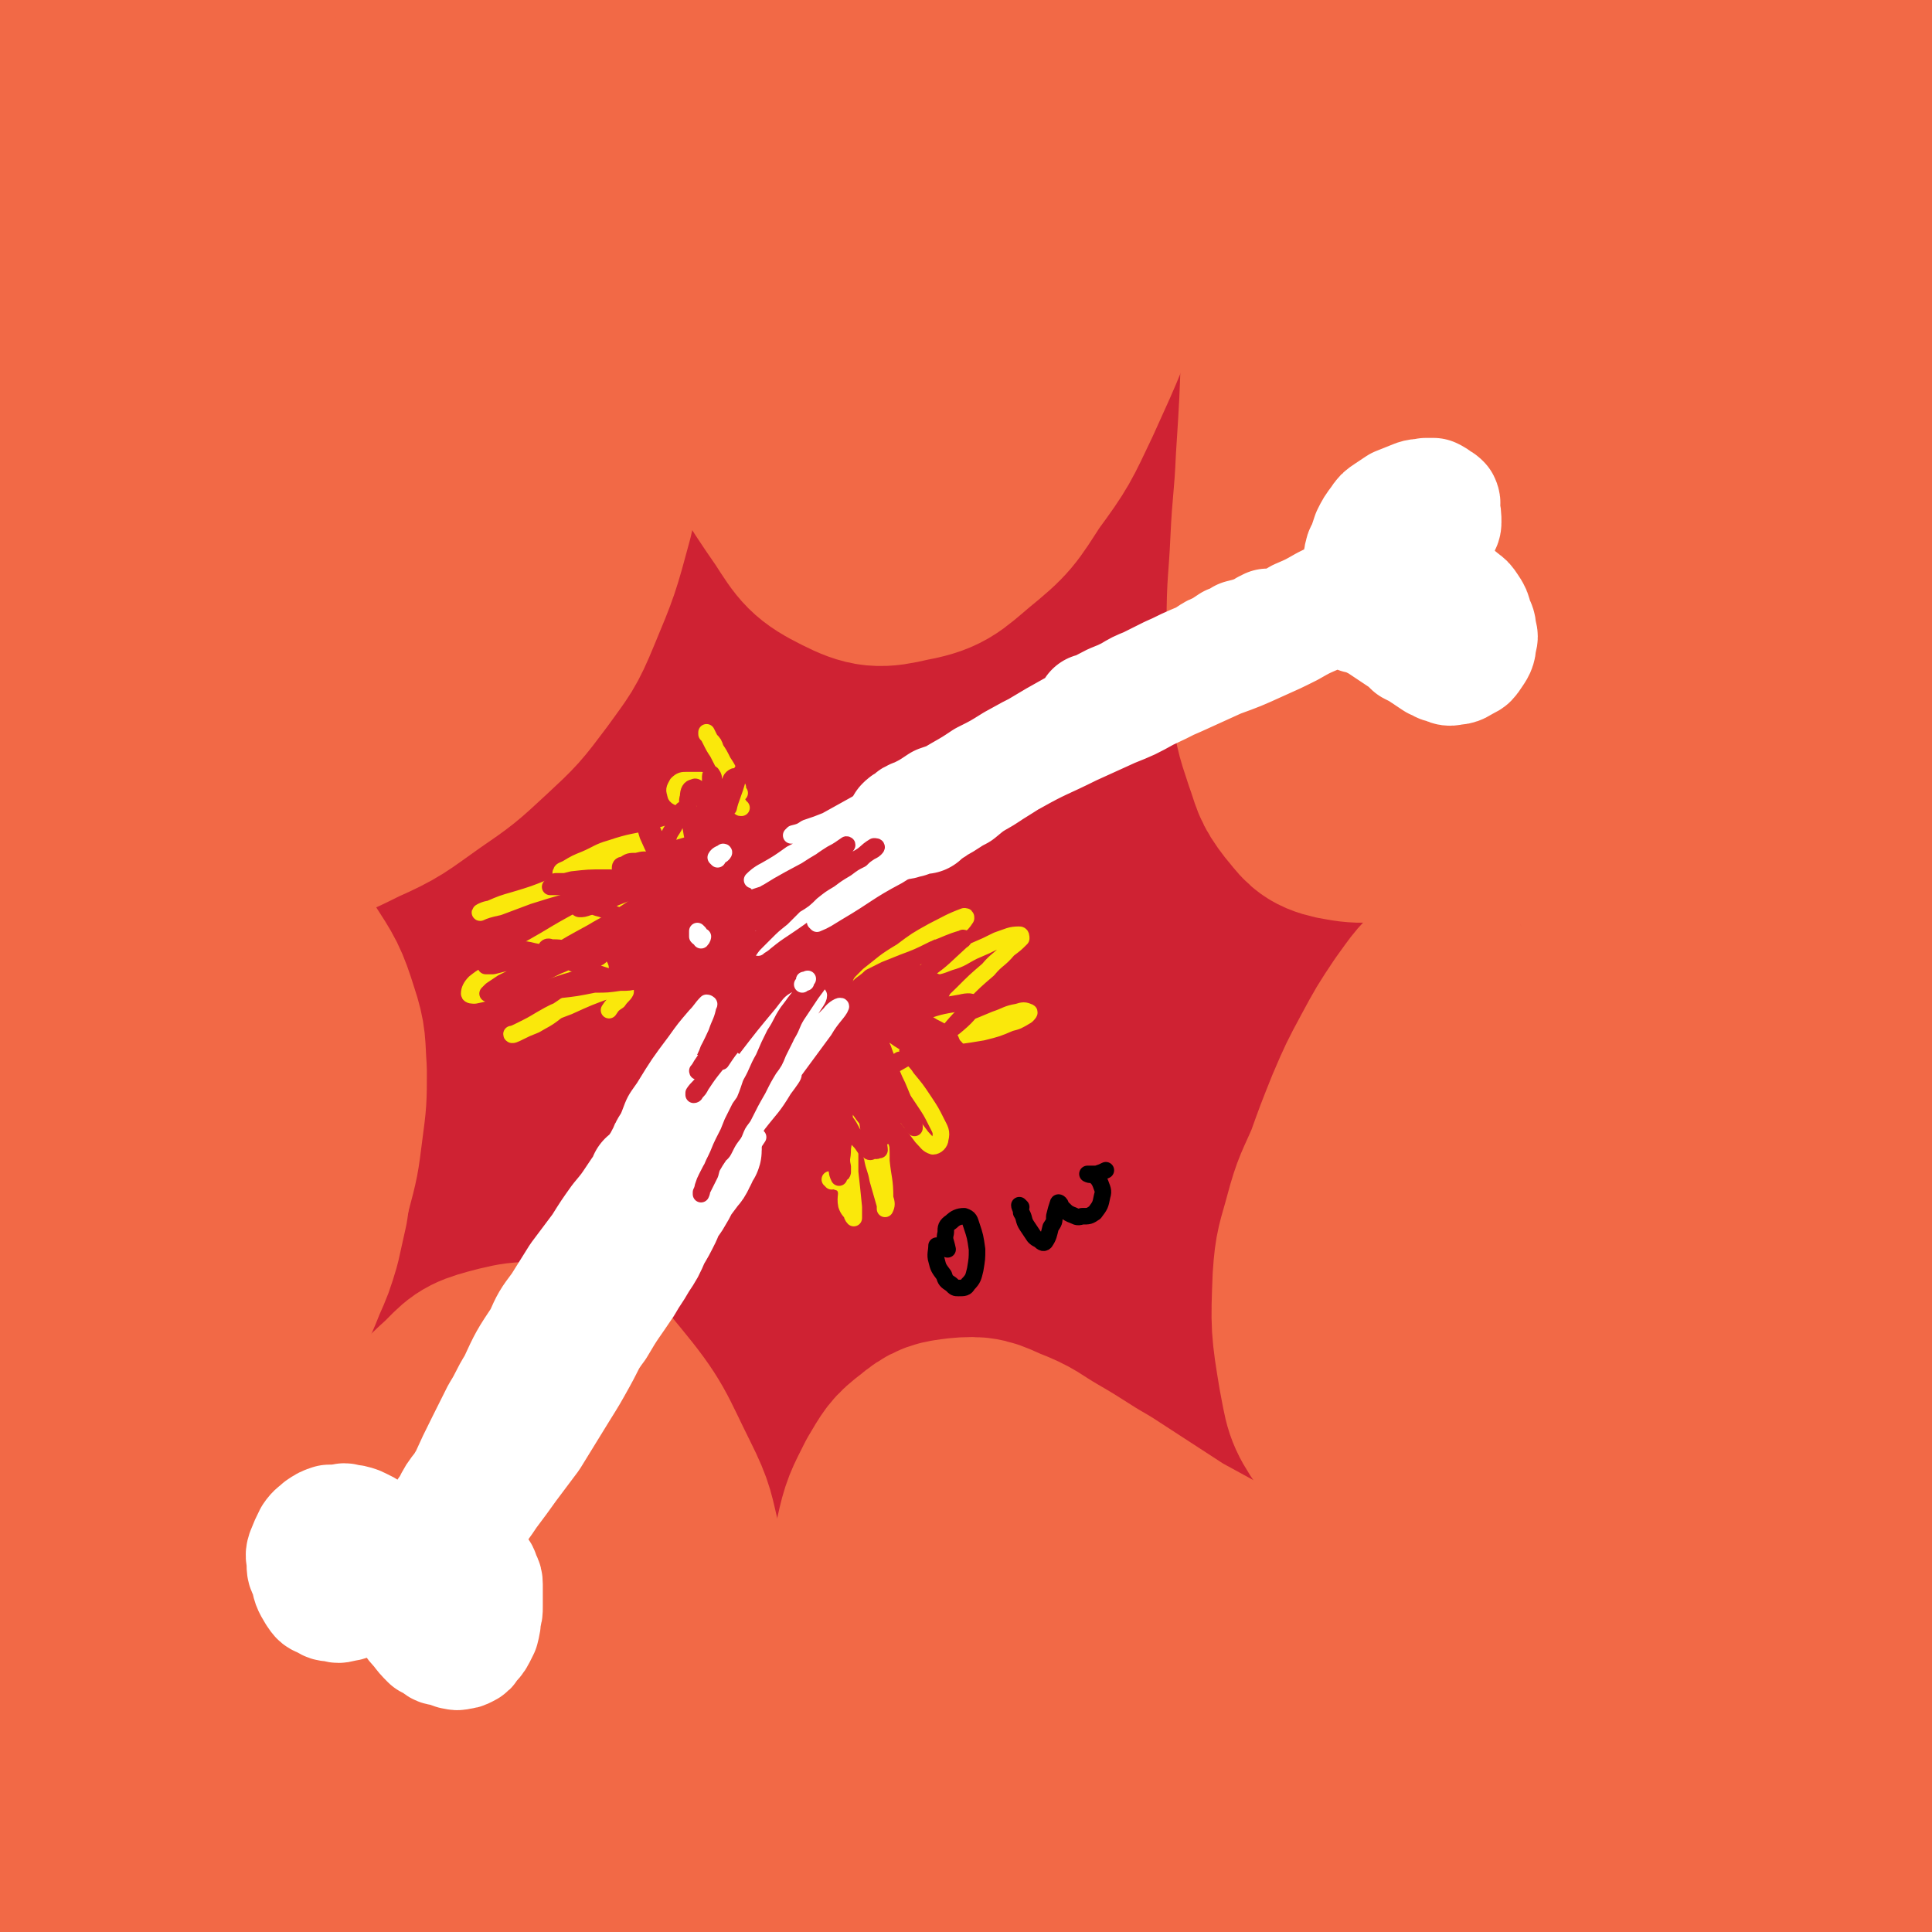 <svg viewBox='0 0 1050 1050' version='1.1' xmlns='http://www.w3.org/2000/svg' xmlns:xlink='http://www.w3.org/1999/xlink'><rect x="0" y="0" width="1050" height="1050" fill="#333333" stroke="none"/><g fill='none' stroke='#F26946' stroke-width='120' stroke-linecap='round' stroke-linejoin='round'><path d='M211,141c0,0 -1,-1 -1,-1 -3,3 -3,4 -6,7 -14,13 -12,16 -29,26 -27,17 -36,25 -58,27 -7,1 -3,-11 -1,-22 8,-40 9,-40 21,-79 7,-21 7,-21 17,-40 9,-19 17,-32 21,-37 2,-3 -3,11 -8,21 -18,32 -17,33 -37,64 -14,21 -15,21 -33,40 -11,11 -11,14 -25,20 -8,4 -12,3 -19,-1 -8,-4 -9,-6 -12,-15 -4,-12 -5,-13 -2,-26 8,-47 10,-47 23,-93 3,-12 6,-22 9,-22 2,0 2,12 0,22 -4,16 -5,16 -13,30 -7,14 -8,14 -18,27 -5,7 -5,8 -12,13 -3,2 -5,3 -8,1 -5,-5 -6,-7 -9,-14 -2,-7 -2,-8 -2,-15 0,-14 -1,-14 1,-27 2,-10 3,-10 8,-19 4,-8 4,-8 10,-15 4,-4 5,-5 9,-6 3,0 4,2 6,5 3,5 3,5 4,11 3,8 3,8 5,17 '/><path d='M151,23c0,-1 -1,-2 -1,-1 2,0 6,-1 6,2 0,18 -2,20 -7,39 -9,34 -10,34 -21,67 -24,73 -24,72 -49,145 -19,55 -19,55 -38,111 -28,86 -28,86 -56,172 '/><path d='M116,155c0,-1 -1,-1 -1,-1 0,0 0,0 0,0 -11,22 -13,21 -22,44 -11,28 -8,29 -17,57 -34,109 -38,146 -70,219 -7,14 -7,-22 -8,-45 -3,-68 -3,-69 -1,-137 1,-27 1,-27 7,-53 11,-49 12,-49 27,-96 2,-7 5,-13 8,-13 1,0 1,6 1,12 -2,22 -4,22 -7,44 -4,36 -5,36 -8,72 -5,47 -6,47 -8,93 -5,74 -4,74 -7,148 -1,38 0,39 -1,77 -1,29 -1,29 -3,59 '/><path d='M83,146c0,0 -1,-1 -1,-1 0,0 0,0 0,1 3,5 6,4 6,10 2,29 0,30 0,60 0,41 0,41 -2,82 -3,81 -2,81 -8,162 -10,131 -11,131 -24,262 -14,134 -14,134 -31,267 -5,37 -15,99 -14,73 7,-160 6,-224 30,-445 10,-90 15,-90 38,-178 28,-105 58,-211 65,-207 7,5 -20,112 -36,225 -35,233 -32,234 -67,468 -15,97 -34,239 -33,193 0,-126 -2,-272 33,-537 16,-121 11,-135 68,-236 30,-54 100,-117 107,-74 25,169 -21,250 -43,499 -11,116 -16,272 -24,232 -16,-80 -45,-239 -25,-472 17,-210 37,-230 97,-413 6,-16 35,-4 34,14 -17,333 -35,344 -70,688 -6,53 -5,132 -11,106 -14,-76 -37,-156 -29,-309 8,-154 16,-156 60,-305 58,-194 78,-190 144,-380 3,-8 -4,-24 -6,-16 -70,267 -71,282 -136,566 -17,72 -10,73 -28,144 -65,259 -74,376 -138,515 -19,41 -25,-77 -27,-155 -3,-99 9,-100 17,-200 '/><path d='M219,295c0,-1 -1,-1 -1,-1 57,-81 55,-84 115,-161 8,-11 21,-25 23,-16 4,24 -2,42 -12,82 -13,54 -17,53 -33,106 -21,71 -23,71 -42,143 -35,128 -36,128 -67,256 -45,189 -32,194 -87,379 -19,64 -67,164 -61,119 31,-228 48,-339 135,-666 32,-125 38,-127 104,-238 95,-162 197,-345 218,-309 26,46 -64,235 -124,471 -65,256 -63,468 -127,513 -45,32 -126,-187 -91,-360 73,-357 205,-515 307,-701 30,-55 -13,112 -42,219 -9,31 -17,28 -33,56 '/><path d='M225,134c-1,0 -1,0 -1,-1 -4,-15 -7,-15 -7,-30 -1,-18 -3,-21 4,-37 9,-16 13,-14 28,-26 6,-4 8,-6 13,-6 3,0 4,3 3,6 -5,11 -6,11 -14,22 -21,28 -21,27 -43,55 -14,18 -14,18 -29,35 -11,13 -11,14 -24,26 -1,1 -4,0 -3,-1 10,-25 10,-28 25,-52 26,-44 26,-45 58,-85 17,-20 17,-23 39,-35 16,-9 27,-15 37,-7 10,9 5,21 3,41 -3,30 -5,30 -13,59 -9,39 -9,39 -21,77 -11,39 -12,38 -25,77 -18,57 -20,56 -37,114 -4,14 -10,33 -5,28 15,-15 23,-34 45,-69 34,-52 32,-53 68,-104 23,-33 19,-40 51,-62 25,-18 46,-30 62,-18 16,12 5,33 3,65 -5,59 -6,59 -16,117 -21,123 -20,123 -46,245 -35,168 -29,170 -74,336 -35,127 -71,270 -86,249 -20,-27 -10,-175 16,-344 17,-110 36,-169 68,-215 13,-18 23,43 22,88 -7,157 -4,165 -38,317 -8,38 -49,91 -48,63 4,-163 18,-226 58,-446 11,-57 35,-139 43,-107 26,105 32,192 25,381 -4,93 -36,216 -46,183 -21,-69 -44,-200 -16,-387 25,-161 76,-294 121,-309 36,-12 50,127 42,253 -19,276 -36,409 -95,551 -19,47 -74,-85 -61,-173 46,-288 97,-372 180,-578 14,-34 21,49 14,98 -39,300 -53,451 -105,600 -17,50 -52,-104 -33,-203 51,-272 79,-288 173,-540 5,-12 26,-1 25,12 -17,331 -17,347 -60,676 -2,15 -31,25 -28,11 56,-335 64,-421 146,-708 9,-32 44,32 37,70 -46,248 -110,435 -141,500 -18,38 -16,-239 44,-295 37,-36 137,38 148,111 16,103 -70,250 -94,242 -26,-9 -31,-143 -5,-274 25,-128 73,-255 108,-245 38,10 34,142 38,285 4,134 6,260 -24,270 -27,9 -87,-113 -91,-231 -6,-139 43,-252 71,-284 18,-19 30,91 20,181 -20,181 -24,243 -80,360 -13,29 -63,-25 -59,-68 20,-227 35,-253 108,-471 8,-25 48,-38 53,-14 42,217 42,253 41,496 -1,43 -40,107 -45,77 -22,-148 -21,-221 -10,-433 2,-34 24,-83 35,-59 68,147 79,198 123,400 12,57 2,145 -10,118 -34,-75 -67,-161 -82,-321 -7,-71 -1,-87 38,-141 28,-39 71,-70 95,-45 41,42 26,88 34,178 8,104 17,118 -3,209 -6,24 -40,41 -49,22 -43,-85 -42,-114 -56,-230 -6,-48 -11,-61 15,-97 26,-37 67,-74 89,-47 51,63 36,112 57,227 12,69 24,90 9,140 -6,19 -42,18 -51,-1 -30,-67 -20,-86 -28,-171 -2,-29 -9,-46 8,-59 17,-13 48,-15 60,9 38,80 19,99 38,199 '/><path d='M1004,957c0,0 -1,0 -1,-1 -7,-31 -9,-31 -13,-63 -4,-28 -5,-29 -3,-58 0,-12 1,-17 8,-23 4,-4 8,-1 12,4 9,12 8,14 13,29 24,75 22,76 44,152 '/><path d='M1018,968c0,0 -1,0 -1,-1 -2,-6 -3,-6 -4,-13 -9,-42 -11,-42 -18,-84 -10,-58 -11,-58 -15,-116 -3,-45 -2,-45 1,-90 8,-106 10,-106 22,-212 4,-37 5,-37 10,-74 11,-74 10,-74 22,-147 2,-14 5,-32 5,-29 -2,6 -5,24 -9,47 -7,39 -7,39 -13,78 -12,65 -10,66 -23,130 -7,32 -1,37 -17,62 -9,14 -24,23 -33,17 -14,-10 -10,-25 -14,-51 -7,-36 -8,-36 -10,-73 -2,-47 -2,-47 1,-94 3,-53 4,-54 13,-107 8,-52 6,-53 22,-104 25,-81 31,-114 59,-160 7,-12 12,22 12,44 -2,95 -9,96 -17,192 -6,62 -3,62 -11,124 -23,163 -3,198 -52,326 -11,27 -62,15 -68,-16 -34,-170 -21,-194 -12,-384 2,-57 1,-99 34,-110 34,-11 87,16 99,68 26,110 -7,128 -23,256 -9,71 -9,151 -27,142 -24,-14 -49,-92 -57,-188 -9,-124 9,-128 24,-251 1,-3 7,-6 7,-2 -33,213 -28,221 -74,436 -8,37 -28,97 -34,69 -34,-185 -41,-250 -44,-495 -1,-56 34,-138 35,-108 2,98 1,188 -30,365 -7,42 -43,101 -45,73 -13,-124 -4,-191 15,-377 6,-57 35,-128 35,-110 0,37 -13,112 -36,220 -13,59 0,73 -35,114 -35,41 -88,79 -107,49 -36,-56 -12,-112 -4,-222 6,-78 24,-128 32,-155 4,-12 0,39 -8,77 -25,116 -22,118 -58,231 -9,28 -23,61 -33,50 -20,-20 -23,-55 -28,-112 -4,-38 0,-39 10,-76 24,-85 24,-86 57,-166 4,-9 15,-20 17,-12 7,49 4,64 1,127 -2,37 -5,37 -13,74 -8,40 -13,67 -19,80 -3,6 -2,-22 2,-43 8,-47 9,-47 23,-93 12,-41 8,-44 29,-81 43,-75 48,-108 99,-143 19,-13 33,20 42,49 11,33 2,38 -2,75 -4,44 -4,44 -14,88 -22,92 -21,93 -49,182 -4,12 -16,29 -16,20 1,-76 3,-97 18,-190 7,-42 5,-45 26,-81 17,-30 44,-64 50,-51 11,26 -6,65 -16,129 -10,61 -9,61 -24,121 -22,93 -30,153 -50,184 -10,15 -16,-46 -11,-91 17,-141 7,-150 54,-280 24,-66 55,-133 88,-114 50,28 44,103 78,207 5,15 -1,43 1,32 9,-48 7,-75 21,-149 5,-32 1,-36 17,-63 17,-29 27,-40 50,-49 9,-3 10,11 15,24 9,21 9,21 13,43 6,27 6,27 8,55 2,27 2,28 0,55 -2,19 1,22 -8,39 -6,10 -11,15 -21,14 -9,0 -11,-7 -17,-17 -11,-21 -10,-22 -18,-45 -4,-15 -4,-16 -6,-32 -2,-12 -2,-12 -2,-25 0,-8 1,-8 4,-15 2,-5 2,-6 6,-10 4,-3 4,-4 9,-6 5,-2 7,-3 11,-1 4,3 4,5 5,10 3,12 3,12 3,24 2,33 1,33 1,66 0,31 0,31 -1,61 0,35 0,35 -1,70 -2,78 -2,78 -5,155 -1,40 -3,40 -3,80 0,91 -1,92 4,182 2,29 3,29 10,58 13,57 16,59 30,114 0,1 -1,0 -1,-1 -10,-30 -12,-29 -18,-60 -11,-47 -11,-47 -16,-95 -4,-35 -8,-36 -3,-72 11,-67 15,-68 35,-133 5,-14 7,-23 16,-24 9,-1 15,7 20,19 8,23 4,25 7,50 3,32 3,32 4,63 1,40 1,40 0,81 -1,15 2,19 -3,31 -2,4 -8,5 -10,2 -8,-13 -7,-17 -10,-34 -5,-24 -5,-24 -8,-48 -3,-26 -3,-26 -4,-51 -1,-19 -3,-19 -1,-37 1,-7 3,-14 6,-14 4,1 6,8 8,17 10,42 8,43 16,86 '/></g>
<g fill='none' stroke='#CF2233' stroke-width='120' stroke-linecap='round' stroke-linejoin='round'><path d='M447,296c0,0 0,-1 -1,-1 -7,-2 -7,-1 -15,-2 -12,-1 -12,-3 -23,-2 -12,2 -12,4 -22,9 -15,8 -15,8 -28,19 -23,20 -24,20 -44,44 -15,19 -14,19 -25,41 -12,23 -14,23 -21,49 -12,43 -11,44 -17,88 -4,32 -3,32 -1,64 1,30 1,31 7,60 5,27 5,28 16,53 9,24 9,25 24,45 14,19 14,22 34,33 30,15 33,15 67,20 26,3 27,1 52,-3 27,-5 28,-4 53,-14 37,-14 38,-15 72,-35 21,-13 21,-15 39,-32 18,-17 18,-17 33,-37 15,-19 16,-20 28,-41 13,-22 12,-22 22,-46 9,-23 9,-23 16,-46 8,-32 9,-32 13,-64 3,-18 2,-19 0,-37 -3,-19 -3,-20 -10,-38 -12,-30 -13,-30 -28,-59 -10,-19 -11,-19 -22,-38 -11,-16 -10,-17 -22,-32 -11,-15 -11,-15 -24,-28 -13,-12 -14,-12 -29,-21 -16,-8 -16,-10 -33,-13 -29,-5 -30,-5 -60,-3 -21,2 -21,4 -42,11 -21,6 -22,5 -41,15 -31,16 -31,16 -59,35 -20,14 -19,15 -36,33 -18,18 -18,19 -34,39 -16,22 -16,22 -29,45 -13,23 -13,23 -21,48 -9,25 -10,25 -13,52 -5,41 -5,41 -5,83 0,26 1,26 7,52 5,24 3,25 15,46 18,33 17,36 44,61 38,36 41,37 88,62 25,13 27,13 56,14 59,1 62,2 120,-10 41,-9 43,-11 79,-32 44,-26 45,-28 81,-64 26,-25 27,-26 43,-59 19,-40 17,-43 27,-87 5,-21 5,-22 4,-43 -4,-46 -3,-47 -13,-91 -8,-35 -10,-36 -23,-69 -9,-22 -10,-21 -23,-41 -12,-20 -12,-21 -26,-39 -21,-26 -21,-27 -45,-50 -15,-15 -15,-19 -34,-25 -40,-12 -43,-11 -84,-11 -23,0 -23,4 -45,11 -22,7 -22,7 -44,17 -32,15 -32,15 -63,34 -22,13 -22,12 -41,29 -30,25 -31,26 -57,55 -18,20 -19,20 -31,44 -26,48 -27,48 -46,99 -8,24 -10,25 -9,51 0,53 -1,55 10,107 8,37 5,42 28,72 37,46 43,45 91,80 21,15 23,17 47,20 51,6 54,6 104,-1 30,-5 30,-9 58,-23 64,-31 65,-30 126,-68 40,-25 48,-20 77,-57 37,-47 41,-52 55,-110 10,-44 2,-48 -7,-94 -10,-51 -9,-53 -31,-99 -20,-40 -20,-46 -54,-73 -45,-35 -50,-42 -105,-52 -63,-12 -68,-5 -133,9 -55,11 -56,13 -106,40 -53,28 -57,27 -98,70 -53,54 -67,54 -91,123 -23,68 -18,79 -2,149 13,58 21,62 60,107 38,43 40,51 93,69 67,24 74,19 147,15 68,-3 72,-3 135,-29 72,-29 80,-29 135,-81 40,-38 48,-45 55,-100 14,-109 7,-116 -12,-228 -12,-73 -6,-83 -49,-140 -43,-58 -55,-73 -122,-90 -51,-13 -59,7 -114,28 -81,32 -83,32 -157,79 -69,43 -69,45 -128,101 -35,33 -46,32 -60,76 -20,65 -23,75 -7,142 18,76 28,78 74,144 43,61 44,65 103,110 39,30 44,31 93,38 52,9 56,3 109,-6 31,-5 33,-4 60,-21 68,-44 68,-46 128,-100 23,-20 26,-20 38,-48 38,-86 40,-88 63,-179 7,-27 9,-31 -2,-57 -44,-107 -49,-107 -107,-208 -14,-26 -11,-37 -38,-47 -75,-26 -86,-30 -166,-25 -34,1 -38,11 -60,38 -69,85 -95,85 -123,185 -23,81 -10,98 21,178 24,63 53,81 90,108 10,7 3,-20 4,-40 2,-54 -2,-55 2,-109 5,-48 -1,-52 16,-95 18,-44 25,-56 55,-80 9,-8 20,3 23,17 17,58 18,63 18,126 0,40 0,44 -17,79 -30,59 -31,75 -78,110 -18,14 -44,9 -51,-12 -21,-60 -12,-77 -5,-152 4,-40 6,-43 27,-77 36,-57 37,-62 87,-106 18,-17 31,-28 48,-16 40,30 47,47 64,101 10,31 6,38 -9,68 -36,68 -40,74 -93,126 -14,14 -23,13 -41,6 -30,-11 -39,-15 -56,-42 -13,-21 -7,-27 -4,-54 5,-38 4,-40 20,-76 23,-53 23,-55 58,-101 17,-22 22,-37 45,-35 36,4 54,14 75,46 15,25 2,35 -3,69 -7,43 -4,45 -22,84 -33,72 -26,91 -79,138 -30,26 -64,30 -87,10 -25,-23 -23,-52 -9,-95 21,-72 30,-82 79,-135 17,-18 49,-23 54,-8 9,24 -6,47 -27,86 -24,48 -28,47 -62,88 -21,25 -19,35 -48,45 -32,10 -50,11 -73,-4 -15,-10 -7,-24 -3,-47 14,-68 14,-70 40,-135 12,-31 10,-37 35,-58 38,-31 66,-63 90,-46 30,20 30,64 18,122 -20,93 -26,104 -82,180 -29,40 -66,74 -90,52 -41,-38 -57,-92 -40,-172 20,-93 40,-112 113,-173 38,-33 81,-45 108,-15 44,47 46,90 34,170 -13,79 -32,98 -85,149 -17,17 -50,8 -56,-12 -9,-33 7,-50 26,-94 11,-26 13,-30 36,-46 34,-24 40,-28 78,-35 14,-2 19,5 26,17 13,26 10,30 13,60 3,22 1,22 -2,44 -3,20 -3,22 -11,40 -1,3 -5,3 -7,1 -4,-6 -4,-9 -5,-17 0,-14 0,-14 3,-28 4,-14 4,-15 11,-28 6,-12 6,-14 16,-23 10,-7 13,-9 23,-9 6,1 6,5 10,11 4,7 4,8 5,16 1,11 2,12 0,22 -1,4 -2,5 -5,7 -3,2 -4,1 -7,1 -4,-1 -4,-2 -7,-4 -4,-1 -4,-2 -8,-2 -3,0 -3,1 -6,2 '/></g>
<g fill='none' stroke='#F26946' stroke-width='120' stroke-linecap='round' stroke-linejoin='round'><path d='M396,97c0,0 -1,-1 -1,-1 -3,1 -5,1 -7,3 -2,3 -1,4 -1,7 1,16 2,16 4,32 2,19 2,19 6,37 4,21 3,22 11,42 13,30 13,31 31,57 9,14 10,16 24,23 12,6 15,6 28,3 16,-3 17,-5 30,-16 16,-13 16,-14 27,-31 14,-19 14,-20 24,-41 15,-33 15,-33 27,-68 8,-23 7,-23 12,-47 9,-44 8,-45 15,-89 2,-10 2,-10 3,-20 1,-5 1,-5 0,-11 0,-2 0,-2 -2,-4 0,-1 -1,-2 -2,-1 -4,0 -4,0 -7,2 -2,1 -2,1 -3,2 -3,3 -3,3 -6,7 -2,3 -2,3 -4,6 -2,3 -2,3 -5,7 -3,5 -3,5 -6,10 -4,7 -4,7 -8,13 -4,8 -4,8 -7,15 -6,14 -5,14 -10,28 -5,13 -5,13 -10,27 -9,26 -8,26 -17,52 -7,18 -6,19 -14,37 -7,15 -7,15 -16,29 -5,8 -5,9 -13,15 -4,3 -6,3 -11,2 -5,-2 -6,-4 -8,-9 -3,-7 -4,-8 -3,-17 1,-18 2,-19 6,-36 4,-14 4,-14 10,-26 7,-13 7,-14 16,-25 3,-3 6,-4 7,-2 3,4 2,7 1,13 -2,11 -2,11 -7,22 -6,10 -6,11 -14,20 -7,8 -7,9 -16,14 -8,5 -11,8 -19,7 -3,0 -4,-4 -3,-9 0,-9 1,-9 5,-18 8,-17 8,-18 19,-34 8,-11 9,-11 20,-21 4,-3 5,-2 10,-5 '/><path d='M693,98c0,0 -1,-1 -1,-1 0,0 1,1 1,0 1,-1 3,-4 3,-4 0,0 -2,2 -2,5 0,7 2,7 3,14 3,20 3,20 4,40 1,17 1,17 1,35 -1,32 -1,32 -3,63 -1,23 -2,23 -3,45 -1,22 -2,22 -2,43 0,19 -1,19 2,38 2,17 2,17 7,32 4,11 3,12 10,21 6,7 6,9 15,11 15,3 16,1 32,-2 14,-2 14,-3 27,-10 19,-11 20,-11 37,-25 11,-9 11,-10 20,-22 9,-11 9,-11 15,-24 7,-11 6,-11 11,-23 4,-9 4,-9 7,-19 2,-7 2,-7 4,-15 1,-6 1,-6 2,-11 0,-1 0,-1 -1,-2 0,-1 0,-1 -1,-1 -1,1 -1,1 -3,2 -1,0 -1,0 -2,1 -1,1 -1,1 -2,2 -1,1 -1,1 -1,2 -1,1 -1,1 -1,2 -1,2 0,2 -1,4 -2,3 -2,3 -4,6 -3,4 -3,4 -6,7 -4,3 -4,2 -8,4 '/><path d='M765,256c-1,0 -1,0 -1,-1 0,0 0,1 0,1 3,-11 0,-14 5,-23 3,-4 9,-7 11,-4 6,7 5,12 7,24 2,18 2,19 3,37 0,22 1,22 -2,43 -2,18 -2,18 -7,35 -3,10 -4,21 -8,19 -7,-3 -10,-14 -13,-28 -3,-15 -2,-16 -1,-31 2,-24 2,-24 6,-47 3,-13 3,-14 9,-25 3,-7 4,-10 9,-12 2,-1 5,2 6,5 3,9 2,10 1,20 0,13 0,13 -3,25 -3,13 -3,20 -8,25 -3,2 -6,-4 -7,-10 -1,-6 0,-7 2,-13 2,-8 1,-8 4,-15 3,-7 3,-8 8,-14 4,-5 4,-6 9,-8 5,-1 6,-1 11,1 4,3 5,4 7,9 3,7 1,8 2,16 '/><path d='M886,474c0,0 -1,-1 -1,-1 -2,2 -2,3 -3,6 0,2 1,3 1,4 0,1 0,-1 -1,-1 -3,0 -4,1 -7,2 -6,2 -6,3 -12,5 -11,6 -11,6 -22,11 -9,5 -10,5 -18,11 -15,10 -16,10 -29,23 -11,9 -11,10 -19,21 -8,12 -8,12 -15,25 -7,13 -7,13 -13,27 -6,15 -6,15 -11,29 -6,14 -7,14 -11,29 -4,15 -5,15 -6,30 -1,25 -1,26 3,50 3,15 2,16 11,29 11,16 12,17 28,29 11,8 12,8 24,13 12,4 12,4 25,6 11,2 11,2 23,1 10,0 11,0 21,-3 8,-1 8,-2 16,-5 6,-2 6,-2 11,-5 4,-2 3,-3 7,-5 0,-1 0,-1 0,-1 -2,0 -2,1 -5,2 -7,3 -7,3 -14,5 -4,1 -4,1 -8,1 -5,-1 -5,0 -10,-2 -6,-3 -7,-3 -11,-8 -25,-27 -27,-27 -47,-58 -11,-17 -12,-18 -15,-39 -3,-28 -3,-31 3,-59 4,-16 6,-16 16,-29 9,-11 10,-12 22,-18 9,-5 12,-7 20,-3 9,2 10,6 14,15 6,12 5,14 6,28 0,25 0,26 -4,51 -1,14 -2,14 -7,27 -2,6 -4,12 -8,11 -5,-2 -7,-8 -9,-18 -2,-13 -1,-13 1,-27 2,-14 2,-14 7,-28 4,-13 3,-13 10,-24 5,-8 5,-10 13,-14 4,-3 8,-4 10,-1 5,7 5,10 5,20 -1,9 -3,9 -6,18 -1,5 -1,5 -3,9 '/><path d='M706,880c0,-1 -1,-1 -1,-1 0,0 1,0 1,0 -5,1 -6,2 -10,1 -8,-2 -8,-3 -15,-7 -13,-7 -13,-7 -25,-14 -11,-6 -11,-6 -22,-12 -20,-13 -20,-13 -40,-26 -14,-8 -14,-9 -28,-17 -12,-7 -11,-8 -24,-13 -9,-4 -10,-5 -20,-4 -8,1 -10,1 -17,7 -8,6 -8,7 -14,17 -6,12 -7,13 -10,27 -4,24 -4,25 -3,49 1,18 2,19 8,36 9,27 10,27 23,54 9,17 10,16 20,32 8,13 8,13 18,25 6,7 7,8 14,14 5,4 6,4 12,7 3,1 5,2 7,1 2,-2 1,-4 1,-7 0,-3 -1,-4 -1,-7 -1,-2 -1,-2 -3,-5 -2,-4 -2,-4 -4,-8 -3,-3 -3,-3 -6,-6 -4,-4 -4,-3 -8,-7 -6,-4 -6,-4 -12,-9 -8,-6 -8,-6 -16,-14 -10,-9 -11,-8 -20,-19 -14,-18 -15,-18 -27,-38 -6,-12 -6,-13 -9,-26 -3,-11 -4,-11 -2,-22 2,-10 2,-14 8,-20 4,-4 8,-2 14,1 9,4 10,5 17,13 10,10 10,10 18,22 8,11 7,11 14,23 4,7 4,8 7,16 1,1 0,5 0,3 -2,-4 -3,-7 -5,-15 -2,-13 -3,-14 -3,-27 0,-17 -1,-18 3,-34 1,-5 3,-7 8,-8 4,-1 6,1 10,5 7,7 6,8 11,16 5,10 5,10 9,20 4,9 5,9 7,19 3,10 4,11 3,21 -1,5 -2,7 -6,8 -3,2 -4,0 -9,-1 '/><path d='M390,977c0,0 -1,-1 -1,-1 0,0 1,1 1,1 4,-3 6,-3 8,-6 1,-3 -3,-3 -4,-6 -3,-13 -3,-13 -6,-25 -2,-12 -1,-12 -4,-23 -9,-37 -9,-37 -19,-74 -4,-16 -3,-17 -11,-33 -13,-26 -12,-28 -31,-51 -7,-9 -9,-9 -20,-11 -16,-3 -18,-3 -33,1 -11,3 -11,4 -19,12 -11,10 -11,10 -18,23 -13,22 -13,22 -23,46 -7,17 -7,17 -11,34 -3,16 -2,16 -2,33 0,13 0,14 3,27 3,9 3,9 9,16 2,3 3,2 6,4 '/><path d='M240,835c0,0 -1,-1 -1,-1 0,0 1,1 1,0 0,-5 -3,-7 0,-11 4,-6 9,-11 15,-9 7,2 6,8 11,17 6,14 8,14 10,29 5,31 4,33 3,63 0,3 -4,5 -5,4 -4,-4 -4,-7 -5,-15 -2,-13 -2,-13 -1,-26 1,-14 1,-15 5,-28 5,-15 4,-25 13,-28 7,-3 15,5 19,16 8,18 5,21 6,41 0,12 -1,12 -2,24 -1,6 1,9 -1,13 -2,2 -5,-1 -9,-1 '/><path d='M91,733c0,0 0,-1 -1,-1 -2,3 -7,6 -5,7 3,1 7,0 14,-2 8,-3 9,-3 16,-8 14,-13 14,-13 25,-28 9,-12 8,-13 14,-27 6,-15 6,-15 10,-31 4,-15 4,-15 6,-31 2,-15 2,-15 2,-30 -1,-14 0,-15 -4,-27 -5,-16 -6,-17 -15,-31 -6,-9 -6,-9 -14,-17 -7,-6 -7,-8 -16,-11 -13,-5 -14,-5 -28,-4 -11,0 -11,2 -22,6 -10,3 -9,4 -19,8 -7,3 -6,3 -13,7 -2,1 -3,0 -5,2 -1,0 -1,1 -2,2 '/><path d='M97,574c-1,-1 -1,-1 -1,-1 -5,-6 -6,-10 -9,-11 -1,-1 0,3 1,6 2,7 3,7 5,14 4,12 5,12 8,25 3,14 3,14 4,28 1,11 3,13 -2,22 -4,7 -8,9 -15,9 -7,0 -8,-3 -13,-8 -6,-6 -6,-7 -9,-15 -6,-14 -5,-15 -8,-30 -2,-9 -1,-9 -1,-19 0,-6 -1,-9 2,-11 1,-2 4,0 5,3 6,9 6,9 9,20 6,18 7,18 9,36 6,33 6,34 7,67 1,19 0,19 -3,38 -2,14 -2,14 -7,27 -4,10 -5,12 -11,18 -1,1 -3,0 -4,-2 -2,-6 -1,-7 -2,-14 0,-3 0,-3 0,-6 '/><path d='M153,626c0,0 -2,0 -1,-1 3,-1 5,-2 8,-1 3,1 2,3 3,6 1,4 1,5 1,9 -1,8 -1,8 -2,15 -2,9 -2,9 -4,18 -3,10 -3,10 -7,19 -4,10 -4,10 -9,20 -6,14 -6,14 -13,29 -4,9 -3,10 -8,18 -7,12 -7,12 -15,22 -5,5 -5,5 -11,9 -4,3 -4,3 -9,5 -4,2 -4,3 -8,3 -2,0 -3,0 -5,-2 -3,-1 -3,-2 -5,-4 '/><path d='M55,420c0,0 -1,-1 -1,-1 0,0 0,1 0,1 -2,2 -5,1 -6,3 -1,1 1,2 3,3 9,4 9,4 18,8 10,3 10,4 21,6 18,5 19,6 38,7 14,1 15,2 29,-2 18,-4 18,-4 34,-12 18,-8 18,-9 35,-21 16,-11 16,-11 30,-24 14,-13 14,-13 26,-29 10,-14 11,-14 18,-31 10,-24 10,-24 17,-50 4,-17 4,-17 5,-34 1,-23 1,-24 -1,-46 -1,-13 -2,-13 -6,-26 -3,-11 -3,-11 -8,-21 -4,-8 -5,-9 -11,-16 -5,-5 -5,-5 -11,-9 -5,-3 -6,-3 -11,-5 -4,-2 -4,-2 -8,-2 -2,-1 -2,0 -4,0 '/><path d='M207,318c0,0 -1,-1 -1,-1 0,0 1,0 0,0 -10,4 -15,10 -22,7 -7,-4 -7,-11 -5,-21 1,-11 4,-12 11,-22 10,-14 10,-15 21,-26 4,-4 7,-6 10,-4 2,2 2,6 1,12 -3,14 -3,14 -9,27 -7,18 -8,18 -18,34 -12,19 -12,19 -26,37 -18,22 -18,22 -37,43 -5,5 -9,9 -12,8 -3,-1 -2,-7 0,-12 10,-26 10,-27 24,-51 12,-22 12,-21 28,-41 14,-18 14,-18 31,-34 11,-10 11,-12 25,-19 5,-2 10,-2 12,2 3,7 1,11 -3,22 -9,27 -11,27 -24,53 -10,19 -11,19 -22,37 -9,14 -9,14 -18,27 -3,4 -4,4 -7,7 '/></g>
<g fill='none' stroke='#FFFFFF' stroke-width='60' stroke-linecap='round' stroke-linejoin='round'><path d='M351,641c0,0 0,-1 -1,-1 0,0 1,0 1,0 -2,5 -3,5 -5,10 -6,10 -6,10 -12,19 -5,8 -5,8 -10,16 -6,10 -6,10 -11,20 -6,10 -6,10 -12,20 -6,11 -5,11 -11,21 -6,10 -6,10 -13,20 -9,13 -9,13 -18,27 -4,7 -5,7 -9,14 -4,5 -4,5 -7,11 -3,4 -3,4 -5,10 -1,0 0,0 -1,1 0,0 0,0 0,0 2,-3 2,-3 3,-5 3,-4 3,-4 5,-9 4,-5 4,-5 7,-11 5,-11 5,-11 10,-21 4,-8 4,-8 8,-16 5,-8 4,-8 9,-16 6,-13 6,-13 14,-25 4,-9 4,-9 10,-17 5,-8 5,-8 10,-16 6,-8 6,-8 12,-16 5,-8 5,-8 10,-15 5,-6 5,-6 9,-12 4,-6 4,-6 9,-12 2,-3 2,-3 4,-6 2,-3 2,-4 4,-7 0,-1 0,-1 1,-2 0,-1 0,-1 1,-1 0,-1 0,-1 0,-1 0,0 0,0 0,0 0,1 0,1 -1,2 0,1 0,1 -1,2 -1,3 -1,3 -2,5 -2,4 -2,3 -4,7 -4,6 -4,6 -8,13 -3,5 -3,5 -6,11 -3,5 -3,5 -6,11 -3,6 -3,6 -6,12 -4,6 -4,6 -7,13 -4,7 -4,7 -7,14 -4,7 -3,7 -7,14 -6,11 -6,11 -12,22 -4,7 -4,7 -8,14 -7,10 -7,10 -13,20 -4,7 -4,7 -8,14 -3,6 -3,6 -7,12 -4,6 -4,6 -7,11 -3,5 -4,5 -7,10 -2,5 -3,4 -5,9 -2,4 -2,4 -4,8 0,1 -1,3 0,3 2,0 3,-1 6,-3 4,-4 3,-5 6,-9 5,-5 5,-5 9,-11 5,-6 5,-6 9,-12 6,-8 6,-8 11,-15 6,-8 6,-8 12,-16 8,-13 8,-13 16,-26 5,-8 5,-8 10,-17 5,-9 4,-9 10,-17 7,-12 7,-11 15,-23 4,-7 4,-6 8,-13 4,-6 4,-6 7,-13 3,-5 3,-5 6,-11 2,-5 2,-5 5,-9 3,-5 3,-5 5,-9 3,-4 3,-4 6,-8 1,-1 1,-1 2,-3 0,-1 0,-1 1,-2 1,-2 1,-2 1,-3 1,-1 1,-1 1,-2 0,0 1,0 1,-1 0,-1 0,-1 0,-1 0,0 -1,-1 -1,0 -1,0 -1,0 -2,1 -2,3 -2,3 -4,5 0,0 0,0 0,0 '/><path d='M204,835c0,0 -1,0 -1,-1 0,-1 1,-2 0,-2 -3,-3 -4,-3 -8,-5 -3,-1 -3,-1 -5,-1 -3,-1 -3,-1 -5,0 -3,0 -3,0 -6,0 -3,1 -3,1 -6,3 -2,2 -3,2 -5,5 -2,4 -2,4 -4,9 -1,3 0,3 0,6 0,4 0,4 2,7 1,6 1,6 4,11 2,3 2,3 5,4 3,2 3,2 6,2 3,1 3,1 6,0 3,0 3,-1 7,-2 3,-2 3,-2 7,-4 5,-2 5,-2 9,-6 2,-2 2,-2 4,-4 2,-2 2,-3 3,-5 1,-2 1,-2 2,-5 0,-1 0,-1 0,-2 1,-1 1,-1 1,-2 0,-1 0,-1 0,-1 1,-1 0,-1 1,-1 0,0 0,0 0,0 0,0 0,0 0,0 0,0 0,-1 -1,-1 0,1 0,2 0,3 0,2 0,2 -1,3 0,2 0,2 -1,4 0,3 0,3 -1,5 0,3 0,3 0,6 -1,3 -1,3 -1,6 1,4 1,4 2,6 2,5 2,5 4,8 2,3 2,3 4,5 3,4 3,4 6,7 2,1 2,1 4,2 2,2 2,2 5,2 2,1 2,1 5,2 2,0 2,1 4,0 2,0 2,0 4,-1 2,-1 2,-1 3,-3 2,-2 3,-3 4,-5 1,-2 1,-2 2,-4 1,-4 1,-4 1,-7 1,-3 1,-3 1,-6 0,-3 0,-3 0,-6 0,-3 0,-3 0,-6 0,-3 -1,-3 -2,-5 0,-2 0,-2 -2,-4 -2,-3 -3,-3 -6,-5 -2,-1 -2,-1 -5,-2 -2,-1 -1,-1 -3,-2 -2,-1 -2,-1 -4,-2 -1,0 -1,0 -1,-1 0,-1 1,-2 1,-3 0,0 0,0 -1,0 '/><path d='M502,445c0,0 -1,-1 -1,-1 0,0 0,0 0,0 5,-2 5,-2 9,-5 6,-3 6,-4 12,-7 6,-5 6,-5 13,-9 8,-5 8,-6 16,-10 16,-9 16,-8 32,-16 11,-5 11,-5 22,-10 10,-4 10,-4 19,-9 13,-6 12,-6 24,-12 7,-4 7,-4 14,-7 5,-3 5,-3 10,-6 4,-3 4,-3 8,-6 3,-2 3,-2 6,-4 2,-2 2,-2 3,-3 0,0 0,-1 0,-1 0,0 0,0 0,0 -1,1 -1,1 -2,1 -3,2 -3,2 -6,3 -3,1 -3,1 -7,2 -3,2 -3,2 -6,3 -3,2 -3,2 -6,4 -3,1 -3,1 -6,3 -3,2 -3,2 -7,4 -7,4 -6,4 -13,8 -6,3 -6,3 -12,6 -7,4 -7,4 -14,7 -13,7 -13,7 -26,14 -8,4 -8,5 -17,10 -8,4 -8,4 -17,9 -8,5 -8,5 -16,9 -6,4 -6,4 -13,8 -5,3 -5,3 -11,5 -6,4 -6,4 -12,7 -3,1 -3,1 -5,3 -2,1 -2,1 -3,2 0,0 0,1 0,1 1,0 2,-1 4,-1 3,-2 3,-2 6,-4 5,-2 5,-2 10,-5 6,-4 6,-4 13,-8 8,-5 8,-5 15,-9 13,-8 12,-8 25,-15 10,-6 10,-6 19,-11 12,-5 12,-5 23,-10 18,-8 18,-7 36,-15 11,-5 11,-5 22,-10 11,-4 11,-4 22,-9 9,-4 9,-4 17,-8 7,-4 7,-4 14,-7 6,-3 6,-3 12,-6 7,-3 8,-3 15,-6 3,-1 3,-1 6,-3 2,-1 2,-1 4,-3 1,0 1,0 2,-1 0,0 0,0 0,0 0,0 0,0 0,0 1,0 0,0 0,0 0,0 0,0 0,0 -1,1 -1,0 -3,1 -7,3 -7,3 -15,5 -7,3 -7,3 -14,7 -13,6 -13,6 -26,12 -21,10 -21,10 -43,19 -10,5 -10,5 -20,9 -8,3 -8,3 -16,6 -7,3 -7,2 -13,5 -4,2 -4,2 -9,3 -1,1 -2,1 -3,1 0,0 1,0 2,0 5,-3 5,-3 9,-5 5,-2 5,-2 9,-4 5,-3 5,-3 10,-5 6,-3 6,-3 12,-6 7,-3 6,-3 13,-6 7,-3 7,-3 15,-6 10,-4 10,-4 20,-8 6,-3 6,-3 12,-6 5,-2 5,-2 10,-5 7,-3 7,-3 14,-7 4,-2 4,-2 8,-4 4,-2 4,-2 8,-3 3,-2 3,-2 6,-3 2,-1 2,-1 5,-2 1,-1 1,-1 3,-2 1,0 1,0 2,-1 0,0 0,0 0,0 0,0 0,0 0,0 -1,1 -1,1 -2,1 -1,1 -1,1 -2,1 -1,1 -1,1 -2,1 0,0 0,0 -1,1 -1,0 -1,0 -1,0 0,0 0,0 -1,0 0,0 0,0 0,0 -1,0 0,0 -1,-1 0,0 0,0 0,-1 -1,-1 -1,-1 -2,-2 0,-2 0,-2 0,-3 -1,-2 0,-2 0,-3 0,-3 -1,-3 0,-5 0,-2 1,-2 2,-5 1,-3 1,-3 2,-6 2,-4 2,-4 5,-8 2,-3 2,-3 5,-5 3,-2 3,-2 6,-4 5,-2 5,-2 10,-4 3,-1 3,0 6,-1 2,0 2,0 4,0 2,1 2,1 3,2 2,1 2,1 3,2 1,2 0,2 0,4 1,4 1,4 1,8 0,2 -1,2 -2,5 -1,3 0,3 -2,5 -2,4 -2,4 -4,7 -2,3 -2,2 -4,4 -3,2 -3,2 -5,4 -2,2 -2,2 -4,4 -2,1 -2,2 -4,3 -4,2 -4,1 -8,2 0,1 0,0 -1,0 0,0 0,0 0,0 0,0 0,0 0,0 0,1 -1,0 -1,0 0,0 0,0 1,0 0,0 0,0 0,0 0,0 0,1 1,0 1,0 1,0 3,-1 5,0 5,0 10,0 3,0 3,0 7,0 5,0 6,0 11,1 3,1 3,1 6,3 3,1 3,1 5,3 3,2 3,2 5,5 2,3 2,3 3,7 1,3 2,3 2,7 1,3 1,3 0,6 0,4 -1,5 -3,8 -2,3 -2,3 -4,4 -4,2 -4,3 -8,3 -3,1 -3,0 -6,-1 -2,0 -2,-1 -5,-2 -3,-2 -3,-2 -6,-4 -3,-2 -3,-2 -7,-4 -3,-3 -3,-3 -6,-5 -3,-2 -3,-2 -6,-4 -3,-2 -3,-2 -6,-4 -2,-1 -2,-1 -4,-2 -2,-1 -2,-1 -5,-2 -1,0 -2,0 -1,0 0,0 2,0 3,-1 1,0 1,-1 1,0 0,0 -1,0 -1,1 '/></g>
<g fill='none' stroke='#FFFFFF' stroke-width='9' stroke-linecap='round' stroke-linejoin='round'><path d='M336,655c0,0 -1,-1 -1,-1 0,0 0,1 0,1 1,-1 3,-2 3,-3 0,-1 -3,0 -2,-1 0,-2 1,-3 3,-5 3,-7 3,-7 6,-14 2,-5 2,-5 5,-10 2,-6 2,-6 5,-12 4,-10 4,-10 8,-20 3,-6 3,-6 6,-11 2,-5 2,-5 3,-10 2,-3 2,-3 3,-7 1,-2 1,-2 1,-4 0,0 0,-1 0,0 -3,2 -3,3 -6,6 -4,6 -4,6 -8,12 -6,12 -6,12 -12,25 -4,7 -4,7 -7,14 -2,4 -2,4 -4,8 -1,2 -1,3 -1,3 -1,0 -1,-2 0,-3 1,-5 2,-5 4,-9 3,-7 3,-7 7,-13 6,-11 6,-10 13,-21 5,-6 4,-6 9,-12 4,-4 5,-6 8,-8 1,-1 0,2 -1,3 -2,6 -2,6 -5,12 -5,9 -5,9 -10,18 -5,8 -5,8 -11,16 -4,5 -4,6 -8,10 -2,1 -5,3 -5,1 0,-5 1,-7 3,-14 3,-8 3,-8 8,-15 8,-13 8,-13 17,-25 5,-7 5,-7 11,-14 3,-3 3,-4 6,-7 1,0 2,1 1,1 -1,6 -2,6 -4,12 -5,11 -6,11 -11,22 -6,13 -6,13 -13,25 -10,18 -14,23 -20,34 -2,3 1,-3 3,-7 4,-7 4,-7 9,-14 5,-7 5,-8 10,-15 4,-7 4,-7 9,-13 4,-5 4,-5 7,-10 2,-1 4,-3 3,-2 0,5 -2,7 -5,13 -3,9 -3,9 -7,17 -4,9 -4,9 -9,17 -3,8 -4,9 -7,15 0,1 1,-1 1,-1 4,-5 3,-5 7,-10 5,-7 5,-7 10,-14 5,-8 5,-8 11,-16 5,-7 5,-7 10,-13 4,-6 6,-8 9,-10 1,-1 0,2 -1,5 -3,6 -3,6 -6,13 -7,14 -7,15 -14,29 -4,8 -4,8 -9,15 -2,3 -3,5 -4,6 0,1 0,-2 1,-4 3,-6 3,-6 7,-12 5,-9 5,-9 10,-17 10,-14 10,-14 21,-28 6,-8 6,-8 12,-15 4,-4 7,-7 8,-7 2,1 0,5 -2,9 -5,10 -6,9 -11,18 -7,11 -6,11 -14,21 -6,9 -6,10 -13,18 -5,5 -5,6 -10,9 -1,1 -2,0 -2,-1 4,-10 5,-11 10,-21 5,-9 5,-9 11,-19 7,-10 7,-10 13,-19 10,-13 10,-13 20,-25 4,-5 4,-6 8,-8 1,-1 2,1 1,2 -3,6 -4,5 -7,11 -6,11 -6,11 -12,21 -7,12 -7,12 -14,24 -7,11 -7,11 -15,23 0,1 -2,2 -2,1 1,-2 3,-4 5,-8 7,-13 7,-14 14,-26 6,-10 6,-10 13,-19 6,-9 7,-9 14,-17 5,-6 5,-6 11,-11 2,-2 4,-4 4,-3 0,2 -2,4 -5,9 -10,15 -10,15 -20,30 -8,13 -8,13 -15,25 -8,13 -8,13 -15,26 -1,1 -2,3 -1,3 1,-3 3,-5 6,-9 5,-9 5,-9 11,-17 7,-11 7,-11 15,-21 8,-11 8,-11 16,-21 7,-8 7,-8 14,-15 2,-3 6,-5 6,-4 -1,3 -5,6 -9,13 -14,19 -14,19 -28,38 -11,16 -11,16 -21,31 -8,11 -8,11 -16,22 -3,4 -4,7 -5,8 -1,1 1,-2 2,-5 4,-7 4,-7 8,-15 6,-10 6,-10 13,-19 10,-14 10,-14 21,-27 4,-5 8,-9 9,-9 1,0 -2,4 -5,8 -6,10 -7,10 -14,19 -7,11 -8,11 -15,22 -6,9 -6,9 -12,18 -3,5 -5,8 -5,10 0,1 2,-2 4,-4 6,-8 7,-8 13,-17 4,-5 3,-5 7,-11 4,-5 4,-5 8,-11 '/><path d='M497,420c0,0 0,-1 -1,-1 0,0 1,0 1,0 3,-2 6,-4 7,-5 0,-1 -2,1 -4,2 -4,3 -5,3 -9,6 -6,3 -6,4 -11,7 -7,4 -6,4 -13,7 -9,5 -9,5 -18,10 -5,2 -5,2 -11,4 -3,2 -3,2 -7,3 -1,1 -1,1 -1,1 0,0 1,0 2,0 3,-2 3,-2 6,-3 9,-4 9,-4 19,-8 7,-4 7,-4 14,-7 6,-3 6,-3 11,-5 2,-2 5,-3 5,-3 -1,1 -3,3 -6,5 -7,5 -7,5 -13,9 -9,6 -9,6 -19,11 -9,6 -9,6 -19,11 -7,5 -7,5 -14,9 -4,2 -6,4 -7,5 -1,1 1,-1 2,-1 8,-5 8,-5 16,-10 8,-4 8,-4 16,-8 9,-5 9,-5 17,-9 6,-3 6,-3 12,-7 3,-1 5,-2 5,-3 1,0 -1,0 -2,1 -5,3 -5,3 -11,6 -12,7 -12,7 -25,14 -8,5 -8,5 -16,10 -6,4 -8,5 -12,8 -1,1 1,0 2,0 6,-3 6,-3 11,-6 8,-4 8,-4 16,-9 10,-5 10,-5 19,-10 9,-4 9,-4 17,-8 5,-3 8,-5 9,-6 1,0 -2,2 -5,4 -7,4 -7,5 -14,9 -14,10 -14,10 -29,20 -8,5 -8,5 -16,11 -4,3 -5,4 -7,6 0,1 2,1 3,0 6,-2 6,-3 11,-6 9,-5 9,-5 18,-11 11,-6 11,-6 21,-12 11,-7 11,-7 22,-13 2,-1 5,-3 4,-2 -5,4 -8,6 -15,11 -10,8 -10,8 -20,16 -12,8 -12,8 -23,16 -8,7 -8,7 -16,13 -3,3 -5,4 -6,6 0,1 2,0 3,-1 8,-4 8,-5 16,-10 6,-5 6,-5 13,-9 6,-4 7,-4 13,-8 6,-4 6,-4 12,-8 0,0 1,-1 1,-1 -3,1 -4,2 -7,4 -6,4 -6,4 -12,9 -8,6 -8,6 -17,12 -7,6 -7,5 -15,11 -4,4 -7,6 -8,8 -1,0 2,-1 4,-3 5,-4 5,-4 11,-8 12,-8 12,-9 25,-17 9,-6 10,-6 19,-11 8,-5 8,-5 16,-10 4,-2 5,-2 9,-5 1,0 2,-1 1,-1 -3,3 -4,3 -9,7 -11,8 -10,8 -21,16 -7,5 -7,5 -14,11 -5,3 -6,3 -10,7 0,0 1,1 1,1 5,-2 6,-3 11,-6 17,-10 16,-11 33,-20 8,-5 8,-5 16,-9 6,-3 6,-2 11,-5 6,-3 6,-3 11,-7 4,-2 4,-2 7,-4 3,-3 3,-3 6,-5 '/></g>
<g fill='none' stroke='#CF2233' stroke-width='9' stroke-linecap='round' stroke-linejoin='round'><path d='M548,468c-1,0 -1,0 -1,-1 0,-1 2,-2 1,-1 -3,1 -4,3 -8,6 -9,6 -8,6 -17,11 -5,3 -5,3 -11,6 -5,3 -5,3 -11,6 -5,2 -5,2 -11,5 -4,2 -4,2 -9,4 -3,1 -3,1 -7,3 -5,1 -5,1 -9,3 -4,1 -4,1 -7,3 -4,2 -4,2 -7,4 -6,2 -6,2 -13,5 -3,1 -3,1 -8,3 -3,1 -3,1 -6,1 -3,1 -3,1 -6,2 -2,0 -2,0 -5,0 -2,1 -1,1 -3,1 -3,1 -3,0 -6,0 -1,0 -1,1 -3,0 -1,0 -1,-1 -2,-2 -1,0 -1,0 -1,-1 0,0 0,0 0,0 0,-1 0,-1 1,-1 0,-1 0,-1 1,-1 2,-1 2,-1 3,-3 2,-2 2,-2 4,-4 2,-3 2,-3 5,-6 2,-2 2,-2 4,-4 4,-4 4,-4 9,-8 3,-3 3,-3 7,-7 5,-3 5,-3 9,-7 5,-4 5,-4 10,-7 4,-3 4,-3 9,-6 4,-3 4,-3 8,-5 2,-2 2,-2 5,-4 2,-1 2,-1 3,-2 1,-1 0,-1 -1,-1 -5,3 -4,4 -10,7 -7,4 -7,4 -14,8 -10,6 -10,6 -20,12 -10,6 -10,6 -20,13 -8,6 -8,6 -15,12 -4,3 -5,4 -8,6 -1,0 0,0 1,-1 4,-4 4,-5 8,-9 6,-6 6,-6 13,-12 13,-10 13,-10 26,-19 8,-5 8,-5 15,-11 4,-2 4,-2 8,-6 1,0 2,-1 1,-1 -3,2 -4,3 -8,5 -8,5 -8,6 -16,11 -8,6 -8,6 -17,12 -10,7 -9,7 -19,13 -2,1 -4,3 -3,2 1,-1 3,-3 7,-5 6,-5 6,-5 12,-9 15,-10 15,-10 30,-19 2,-2 6,-4 5,-4 -3,2 -7,4 -13,8 -15,8 -15,8 -29,17 -9,5 -9,5 -18,11 -8,4 -8,4 -16,9 0,0 -1,1 -1,1 2,-2 3,-2 6,-5 5,-3 5,-4 10,-7 6,-4 6,-4 13,-8 5,-3 6,-3 12,-5 3,-2 6,-3 7,-2 1,0 -2,2 -4,5 -5,4 -5,4 -10,8 -8,7 -8,7 -16,14 -3,3 -3,3 -6,5 0,1 0,2 0,2 2,-1 3,-2 6,-3 5,-3 5,-4 10,-7 2,-1 2,-1 4,-2 '/><path d='M418,527c0,0 -1,-1 -1,-1 0,0 0,0 1,0 1,1 2,1 2,2 -2,3 -4,2 -7,6 -3,3 -2,3 -5,6 -3,4 -3,4 -6,8 -4,5 -4,5 -7,10 -5,7 -5,7 -9,14 -3,4 -3,4 -5,7 -1,2 -2,3 -2,3 0,1 1,0 2,-1 3,-3 3,-3 5,-5 3,-4 3,-4 7,-8 3,-4 3,-4 6,-8 3,-2 3,-2 6,-5 0,0 1,-1 1,-1 -1,2 -2,3 -4,7 -3,4 -3,4 -6,8 -3,5 -3,5 -7,10 -4,5 -4,5 -8,11 -1,2 -1,2 -3,4 0,0 0,1 -1,1 0,0 0,-1 0,-1 2,-3 3,-3 5,-6 3,-4 3,-4 7,-9 6,-8 6,-8 13,-17 4,-4 4,-4 8,-9 2,-2 3,-3 4,-5 0,0 0,0 0,1 -3,3 -3,3 -6,6 -3,4 -3,4 -7,9 -3,4 -3,4 -6,8 -2,2 -2,3 -3,5 0,0 0,0 0,0 4,-6 4,-6 9,-12 4,-6 4,-7 9,-13 7,-8 7,-8 15,-16 4,-4 4,-4 8,-8 3,-3 4,-3 7,-6 2,-2 2,-2 4,-4 0,0 0,-1 1,-1 0,0 0,1 0,1 -1,2 -1,2 -2,3 -1,4 -1,4 -3,7 -1,3 -1,3 -3,6 -2,6 -2,6 -4,11 -2,4 -1,4 -3,8 -1,4 -1,4 -3,8 -1,4 -1,4 -3,7 -2,4 -1,4 -3,7 -2,3 -3,3 -5,7 -2,3 -3,3 -5,7 -4,6 -4,6 -9,13 -2,4 -2,4 -4,8 -2,5 -2,5 -4,10 -1,2 0,2 -1,4 0,1 0,1 -1,3 0,0 0,0 0,0 0,0 0,0 0,0 1,-1 1,-1 2,-3 2,-4 2,-4 5,-8 2,-5 2,-5 5,-9 4,-8 4,-8 8,-15 3,-6 3,-6 6,-11 3,-4 3,-4 5,-9 2,-4 2,-4 4,-8 2,-5 2,-5 4,-9 2,-5 2,-5 5,-9 2,-4 2,-4 4,-8 3,-5 2,-5 5,-10 2,-3 2,-3 3,-6 2,-3 2,-3 4,-7 1,-1 1,-1 2,-2 0,0 0,0 0,-1 0,0 0,0 1,0 0,1 0,1 0,1 0,1 0,1 0,2 -1,1 -1,1 -1,3 -1,2 -2,2 -3,4 -2,3 -2,3 -5,6 -5,6 -5,5 -10,12 -4,4 -4,5 -8,10 -4,6 -3,6 -7,12 -3,6 -3,6 -6,13 -4,7 -3,7 -7,14 -2,6 -2,6 -5,13 -3,7 -3,8 -6,15 -2,4 -2,4 -4,8 -2,3 -2,3 -4,6 -3,5 -3,5 -5,9 -1,2 -1,2 -2,5 0,1 0,1 -1,3 0,0 0,0 0,1 0,0 0,0 0,0 1,-2 0,-2 1,-3 2,-4 2,-4 4,-8 1,-4 1,-4 3,-8 2,-4 2,-5 4,-9 4,-8 4,-8 8,-15 3,-6 3,-6 7,-11 3,-6 3,-6 7,-11 4,-6 4,-6 7,-12 3,-5 3,-5 6,-10 3,-5 2,-5 5,-10 4,-6 4,-6 8,-12 3,-4 3,-4 5,-7 2,-3 2,-3 3,-5 2,-3 2,-3 4,-5 0,-1 0,-1 0,-2 0,-1 0,-1 0,-2 0,0 0,0 0,0 1,0 0,-1 0,-1 1,0 1,0 1,0 0,0 0,0 0,0 '/></g>
<g fill='none' stroke='#FAE80B' stroke-width='9' stroke-linecap='round' stroke-linejoin='round'><path d='M403,439c-1,0 -1,0 -1,-1 -2,-3 -2,-3 -2,-6 -2,-6 -1,-6 -3,-11 -2,-4 -2,-4 -4,-7 -2,-4 -2,-4 -4,-7 -1,-3 -1,-3 -3,-5 -1,-2 -1,-2 -2,-4 0,0 0,0 0,1 1,1 1,1 2,3 2,4 2,4 4,7 3,6 3,6 7,13 2,3 2,3 4,6 0,1 0,2 1,3 0,0 0,0 0,0 -1,0 -1,0 -3,-1 -3,-1 -2,-2 -5,-3 -6,-1 -6,-2 -13,-3 -4,0 -4,0 -8,0 -2,0 -3,0 -5,2 -1,2 -2,3 -1,5 0,2 1,2 3,3 2,2 2,2 5,3 2,2 3,2 5,3 2,1 2,2 3,3 0,2 0,3 -1,4 -5,3 -6,2 -12,4 -7,2 -7,2 -14,4 -12,3 -12,2 -24,6 -7,2 -7,3 -14,6 -5,2 -5,2 -10,5 -2,1 -3,1 -3,2 -1,1 1,1 2,0 4,0 4,-1 9,-2 7,-2 7,-2 14,-4 11,-2 12,-2 23,-5 4,-1 8,-1 8,-1 0,0 -3,1 -7,2 -7,2 -8,2 -15,4 -10,3 -10,3 -19,7 -10,4 -10,4 -20,7 -10,4 -10,4 -20,7 -7,2 -7,2 -14,5 -2,0 -6,2 -5,2 2,-1 5,-2 10,-3 8,-3 8,-3 16,-6 16,-5 16,-5 33,-9 9,-2 9,-2 18,-3 5,0 7,-1 10,0 1,1 0,3 -1,4 -5,5 -5,5 -11,9 -9,6 -9,5 -19,11 -11,6 -11,6 -21,12 -14,8 -14,8 -27,16 -5,3 -6,3 -11,7 -2,2 -3,4 -3,6 0,1 2,1 3,1 5,-1 5,-1 10,-3 7,-2 7,-2 15,-5 8,-3 8,-3 16,-6 6,-2 6,-2 13,-4 5,-1 5,-2 10,-1 2,0 2,1 3,2 1,1 2,2 1,3 -2,4 -2,4 -5,8 -4,4 -4,3 -8,7 -5,4 -5,4 -11,8 -5,4 -6,4 -11,7 -5,2 -5,2 -9,4 -2,1 -4,2 -4,1 1,0 3,-1 5,-2 6,-3 6,-3 11,-6 7,-4 7,-4 15,-7 11,-5 11,-5 22,-9 3,-1 4,-2 8,-2 1,0 1,1 1,3 -1,2 -2,2 -4,5 -3,2 -3,2 -5,5 '/><path d='M452,642c0,-1 -1,-1 -1,-1 0,0 0,0 1,0 3,2 5,1 7,4 2,4 0,5 1,10 1,3 2,3 3,5 0,1 1,2 1,2 0,0 0,0 0,0 0,-3 0,-3 0,-6 -1,-10 -1,-10 -2,-19 0,-8 0,-8 0,-15 0,-7 0,-7 1,-15 0,-2 0,-3 1,-3 1,0 2,1 3,3 2,5 2,5 3,10 2,6 2,6 4,12 1,6 2,6 3,12 2,7 2,7 4,14 0,1 0,2 0,2 1,-2 1,-3 0,-6 0,-10 -1,-10 -2,-20 0,-8 0,-8 -1,-15 0,-7 0,-7 0,-13 0,-4 0,-5 1,-8 1,-1 1,-2 2,-1 2,1 2,2 4,4 5,6 5,6 10,12 3,4 3,4 6,8 3,3 3,4 6,5 2,0 4,-2 4,-4 1,-4 0,-5 -2,-9 -3,-6 -3,-6 -7,-12 -4,-6 -4,-6 -9,-12 -3,-5 -5,-4 -7,-9 -2,-5 -3,-8 0,-10 2,-3 5,-1 9,-2 7,0 7,0 14,-1 13,-1 13,-1 25,-3 8,-2 8,-2 15,-5 4,-1 4,-1 9,-4 1,-1 2,-2 1,-2 -2,-1 -3,-1 -6,0 -6,1 -6,2 -12,4 -12,5 -12,5 -23,9 -6,2 -6,2 -11,3 -2,0 -4,-1 -4,-2 2,-6 4,-7 8,-12 6,-7 6,-6 12,-12 7,-7 7,-7 14,-13 5,-6 6,-5 11,-11 4,-3 4,-3 7,-6 0,-1 0,-2 -1,-2 -5,0 -6,1 -12,3 -6,3 -6,3 -13,6 -6,3 -6,4 -13,6 -5,2 -8,3 -11,2 -1,0 0,-2 1,-4 3,-4 3,-4 6,-8 4,-4 4,-4 8,-9 3,-2 3,-2 5,-5 0,-1 0,-1 -1,-1 -8,3 -9,4 -17,8 -9,5 -9,5 -17,11 -10,6 -9,6 -18,13 -2,2 -2,2 -4,4 '/></g>
<g fill='none' stroke='#CF2233' stroke-width='9' stroke-linecap='round' stroke-linejoin='round'><path d='M467,545c0,-1 -1,-1 -1,-1 0,-1 0,0 0,0 2,-3 2,-4 2,-7 0,-1 -2,0 -1,-1 2,-2 3,-2 6,-5 4,-2 4,-2 8,-4 5,-2 5,-2 10,-4 8,-3 8,-3 16,-7 8,-3 9,-4 16,-6 1,-1 1,1 0,1 -10,9 -10,10 -20,17 -9,7 -10,7 -19,12 -3,1 -3,1 -5,1 -1,0 -1,-1 0,-1 1,-2 2,-1 4,-2 3,-2 3,-2 6,-3 5,-1 5,-1 9,-1 5,-1 5,-2 9,-1 3,1 5,2 5,4 1,2 -1,3 -4,5 -8,7 -8,7 -16,12 -7,5 -7,5 -13,9 -5,2 -5,3 -10,5 -2,1 -3,2 -3,1 0,0 2,-2 5,-3 5,-4 5,-4 12,-8 7,-4 7,-4 16,-7 11,-4 11,-4 23,-6 4,-1 7,-1 7,1 -1,4 -4,7 -10,12 -8,6 -8,6 -17,11 -11,7 -11,7 -22,13 -9,5 -9,5 -19,9 -5,3 -5,3 -10,5 -2,1 -3,1 -3,1 0,-1 1,-2 3,-3 7,-5 7,-5 14,-8 5,-3 5,-3 11,-5 6,-3 6,-3 12,-4 0,-1 2,-1 1,-1 -1,1 -2,1 -4,2 -4,2 -4,2 -8,3 -5,1 -5,1 -9,2 -3,0 -3,1 -6,0 -2,0 -3,-1 -3,-2 -1,-1 0,-2 1,-3 2,-1 2,-1 4,-1 4,0 4,0 8,1 3,1 3,2 6,4 2,2 2,2 4,5 1,2 1,2 1,4 0,1 0,2 -1,2 -2,1 -3,0 -4,0 -5,-3 -5,-3 -10,-7 -3,-2 -3,-2 -5,-5 -2,-2 -2,-2 -4,-4 -1,-1 -2,-2 -1,-2 1,0 1,2 3,3 3,3 3,3 6,6 4,5 4,5 8,9 3,5 3,5 6,10 2,4 3,4 4,8 0,3 0,4 -2,6 -1,1 -2,0 -3,-1 -3,-1 -4,-2 -6,-4 -5,-6 -5,-6 -9,-12 -2,-4 -2,-4 -3,-9 -1,-2 -1,-2 -1,-5 0,0 0,-1 1,-1 1,2 1,3 3,5 3,5 3,5 5,9 3,9 3,9 6,17 1,4 2,7 2,9 0,0 -1,-2 -2,-4 -1,-5 -1,-5 -2,-10 -2,-5 -2,-5 -3,-11 -1,-5 -1,-5 -3,-10 0,-3 0,-3 -1,-7 0,0 0,-2 0,-1 0,3 0,4 1,8 1,6 1,6 2,11 1,6 1,6 2,12 1,6 1,6 1,12 0,0 1,1 0,1 -1,0 -1,-1 -3,-2 -2,-3 -2,-3 -5,-6 -3,-4 -2,-4 -5,-8 -3,-3 -3,-3 -6,-7 -2,-4 -2,-4 -4,-8 0,0 -1,-1 -1,0 1,4 2,5 3,10 1,5 1,5 3,10 1,6 1,6 2,11 1,4 0,4 1,8 0,2 0,3 0,3 0,1 0,0 -1,-1 -1,-3 -1,-3 -2,-6 -1,-8 -1,-8 -1,-15 -1,-5 -1,-5 0,-10 0,-4 0,-4 2,-8 0,-1 1,-2 1,-1 1,1 1,2 2,5 0,5 0,5 0,10 0,7 0,7 -1,13 0,6 -1,6 -1,11 -1,2 -1,4 -1,5 0,0 -1,-2 -1,-3 -1,-5 -1,-5 0,-10 0,-9 1,-10 2,-19 1,-7 1,-7 3,-13 1,-4 1,-4 2,-9 1,-2 1,-3 2,-4 1,0 1,1 2,2 1,3 1,3 2,7 1,5 1,5 2,11 2,8 2,8 4,17 1,3 0,4 2,6 0,1 1,0 1,0 1,-3 1,-4 0,-8 0,-5 0,-5 -1,-10 0,-5 0,-5 0,-10 1,-4 1,-4 1,-7 0,-1 1,-2 1,-1 1,3 1,4 2,9 2,6 2,6 4,12 2,6 2,6 4,13 3,7 3,7 6,14 0,1 1,2 1,2 0,0 0,-1 -1,-2 -1,-4 -1,-4 -2,-8 -2,-4 -2,-4 -4,-8 -2,-4 -2,-4 -4,-8 -1,-5 -1,-5 -3,-10 0,-2 0,-2 0,-4 0,-1 1,-2 2,-2 2,0 2,1 4,2 2,2 2,2 3,5 2,2 2,2 4,5 1,1 1,1 2,3 1,1 1,1 1,1 0,0 0,0 0,-1 -1,-5 -2,-5 -4,-10 -2,-4 -2,-4 -4,-9 -2,-5 -2,-4 -4,-9 -2,-6 -2,-6 -4,-11 -1,-3 -1,-3 -2,-5 0,-1 0,-1 0,-3 -1,-1 -1,-1 -1,-2 0,-1 0,-1 0,-1 0,0 0,0 0,-1 0,0 0,0 0,0 1,-1 1,-1 1,-1 1,-2 1,-2 2,-3 2,-2 2,-2 5,-3 2,-1 3,-1 6,0 3,0 4,0 7,1 4,1 5,1 8,3 4,2 4,2 7,4 2,3 2,3 4,6 2,2 2,2 4,5 1,1 0,1 1,2 0,0 0,1 0,1 -1,-1 -1,-1 -2,-2 -1,-2 -1,-2 -2,-4 -1,-2 -1,-2 -2,-4 0,-1 -1,-1 -1,-3 -1,0 -1,0 -1,-1 0,0 0,0 0,0 -1,1 -1,2 -1,3 -1,1 -1,1 -1,2 -1,1 -1,1 -1,1 -1,1 0,1 -1,1 0,1 0,1 -1,0 -2,-1 -2,-1 -4,-2 -3,-2 -3,-2 -6,-3 -4,-2 -4,-2 -8,-3 -4,-1 -4,-2 -7,-3 -3,0 -4,0 -7,-1 0,0 -1,0 -1,0 1,1 2,2 4,3 2,1 2,1 5,3 4,3 5,3 9,6 6,4 6,4 12,8 7,5 7,5 14,10 6,5 6,5 12,10 4,5 4,5 9,9 3,3 3,5 6,7 1,1 1,-1 2,-2 '/><path d='M357,519c-1,0 -1,-1 -1,-1 0,0 0,0 0,1 0,0 -1,1 -1,1 0,1 2,-1 2,-1 -5,2 -6,3 -12,6 -7,3 -7,3 -13,6 -8,3 -8,3 -16,5 -6,1 -6,1 -13,2 -5,1 -5,1 -9,1 -2,1 -4,1 -4,1 1,0 3,0 5,0 4,-1 4,-1 9,-2 9,-1 9,-1 19,-3 7,0 7,0 14,-1 5,0 5,0 9,-1 1,0 2,0 2,0 -1,0 -2,0 -4,0 -4,1 -4,1 -9,1 -5,1 -5,1 -11,1 -7,0 -7,0 -13,1 -2,0 -3,0 -3,0 -1,-1 0,-1 1,-1 2,0 3,0 5,0 4,-1 4,0 7,-1 4,0 4,0 7,0 3,0 3,0 5,0 1,-1 1,-1 1,-2 -2,-1 -3,-1 -6,-2 -6,-2 -6,-2 -13,-5 -5,-2 -5,-2 -9,-4 -4,-2 -5,-2 -8,-5 -1,0 -1,-1 -1,-1 1,-1 2,0 3,0 4,0 4,0 7,1 4,1 4,1 9,2 3,1 3,1 7,1 1,1 3,1 3,1 -1,1 -3,1 -6,0 -6,0 -5,0 -11,-1 -8,-1 -8,-1 -17,-1 -4,-1 -4,-1 -9,-1 -2,-1 -2,-1 -5,-1 0,0 0,0 0,0 1,-1 2,-1 4,0 4,0 4,0 8,1 5,1 5,1 11,1 9,1 9,1 18,0 3,0 5,-1 7,-1 0,0 -2,-1 -3,-1 -5,0 -5,0 -9,0 -7,1 -7,1 -13,2 -7,1 -7,1 -15,2 -6,1 -6,1 -12,3 -4,0 -4,1 -8,1 -1,1 -2,1 -2,1 0,0 2,0 4,0 4,-1 4,-1 8,-2 10,-2 10,-2 20,-4 6,-1 6,-1 13,-3 4,-1 4,-1 8,-1 1,-1 2,0 2,0 -2,2 -3,3 -5,4 -6,4 -6,4 -11,6 -10,5 -10,5 -21,9 -6,3 -6,3 -11,5 -3,0 -4,1 -6,1 0,0 1,-1 2,-2 3,-2 3,-2 6,-4 6,-3 6,-3 11,-5 7,-3 8,-3 15,-5 7,-3 7,-3 14,-6 5,-2 5,-2 10,-5 1,0 3,-2 2,-2 -2,1 -4,2 -7,4 -6,4 -6,4 -13,7 -10,5 -10,5 -20,10 -3,2 -3,2 -6,4 -1,0 -1,0 -1,0 2,-1 3,-2 6,-3 6,-3 6,-3 12,-6 7,-3 7,-3 15,-6 12,-5 12,-4 25,-9 7,-3 11,-3 15,-7 1,-1 -2,-2 -5,-3 -4,-3 -5,-2 -9,-4 -5,-2 -5,-2 -10,-4 -4,-1 -4,-1 -7,-3 -2,-1 -2,-1 -4,-2 0,-1 -1,-2 0,-2 3,-2 3,-1 7,-2 4,-1 4,0 8,-1 6,0 6,0 11,0 2,0 3,0 4,0 0,0 -1,-1 -1,0 -3,1 -3,1 -6,2 -5,2 -5,2 -10,4 -4,2 -4,2 -9,3 -3,1 -3,1 -5,1 -1,0 -1,-1 0,-1 2,-3 3,-3 6,-4 8,-5 8,-5 16,-8 7,-3 7,-3 13,-5 5,-1 5,-1 10,-3 3,-1 4,-1 5,-1 0,-1 -1,-1 -2,0 -5,1 -5,1 -9,2 -7,2 -7,2 -13,3 -10,2 -10,3 -21,4 -4,0 -4,0 -9,0 -4,-1 -4,-1 -8,-1 -1,0 -1,0 -1,-1 0,0 0,0 1,0 2,0 2,0 5,0 4,0 4,0 9,0 5,0 5,0 11,0 5,0 5,0 10,1 3,0 4,0 5,0 1,0 -1,-1 -2,-1 -7,0 -7,0 -14,1 -6,0 -6,1 -12,1 -5,0 -5,0 -10,1 -2,0 -2,0 -5,0 0,0 -1,0 -1,0 2,-1 2,-1 4,-2 4,-1 4,-1 8,-2 9,-1 9,-1 17,-1 6,0 6,0 13,1 7,0 7,0 15,0 3,0 3,0 5,0 1,0 2,0 1,0 0,0 -1,0 -2,0 -3,0 -3,0 -6,-1 -4,-1 -4,0 -7,-1 -4,-1 -5,-1 -8,-3 -1,0 -2,-1 -2,-1 0,-1 0,-2 2,-2 3,-2 3,-2 7,-2 4,-1 4,-1 8,0 5,0 5,0 9,3 6,2 10,5 11,6 0,2 -4,1 -7,-1 -4,-1 -4,-2 -6,-5 -5,-8 -5,-8 -9,-17 -1,-3 -1,-4 -2,-7 0,-1 1,-1 1,0 2,1 1,2 3,4 1,3 2,3 3,6 3,5 2,5 5,10 0,1 1,1 0,1 -1,-2 -2,-3 -3,-6 -2,-3 -2,-3 -4,-6 -2,-3 -3,-3 -4,-6 -1,-4 -2,-10 -1,-8 2,3 4,8 8,17 2,5 2,5 3,10 2,4 2,4 3,8 0,0 0,0 0,0 0,-2 0,-2 0,-4 -1,-4 -1,-4 -1,-8 0,-5 0,-5 0,-9 1,-4 2,-4 4,-8 2,-4 1,-5 4,-8 2,0 3,0 4,1 3,4 3,5 4,10 2,5 1,5 2,11 1,3 1,3 1,7 0,1 0,2 0,2 0,0 -1,-1 -1,-2 -1,-3 -1,-3 -3,-7 -1,-4 -1,-4 -2,-9 -1,-6 -1,-6 -2,-13 0,-4 -1,-4 0,-7 0,-3 1,-5 3,-5 1,-1 2,0 3,2 1,3 1,3 3,7 1,5 1,5 3,10 1,4 1,4 2,8 1,2 1,3 2,4 0,0 0,-1 0,-2 0,-5 0,-5 -1,-10 -1,-4 -1,-4 -2,-9 -1,-6 0,-6 -1,-12 0,-2 0,-2 0,-4 0,-1 1,-2 1,-1 1,1 1,2 1,5 1,4 1,4 1,8 0,5 0,5 0,10 0,4 0,5 0,8 0,1 0,0 0,0 1,-3 1,-3 1,-5 1,-6 1,-7 3,-13 1,-3 1,-3 3,-7 1,-3 1,-4 3,-5 0,0 2,0 2,1 -2,8 -4,11 -5,16 -1,1 0,-3 0,-5 2,-6 2,-6 5,-11 5,-9 6,-8 12,-16 '/></g>
<g fill='none' stroke='#FFFFFF' stroke-width='9' stroke-linecap='round' stroke-linejoin='round'><path d='M380,507c0,0 -1,-1 -1,-1 0,1 0,2 0,3 1,1 1,1 2,1 0,1 1,-1 1,-1 0,0 0,1 -1,2 '/><path d='M438,534c0,-1 -1,-1 -1,-1 0,-1 0,0 1,0 0,0 1,-1 1,-1 0,0 -1,0 -1,1 -1,1 -1,1 -2,2 '/><path d='M390,467c0,0 -1,-1 -1,-1 1,-2 3,-2 4,-3 1,0 0,1 0,1 -1,1 -1,1 -2,1 -1,1 -1,1 -2,1 '/></g>
<g fill='none' stroke='#000000' stroke-width='9' stroke-linecap='round' stroke-linejoin='round'><path d='M510,678c0,0 -1,-1 -1,-1 0,3 -1,5 0,8 1,4 1,4 4,8 1,3 1,3 4,5 2,2 2,2 4,2 3,0 4,0 5,-2 3,-3 3,-4 4,-8 1,-6 1,-6 1,-11 -1,-7 -1,-7 -3,-13 -1,-3 -1,-4 -4,-5 -3,0 -5,1 -7,3 -3,2 -3,3 -3,6 -1,4 0,4 1,9 '/><path d='M555,656c0,0 -1,-1 -1,-1 0,1 1,2 1,4 2,3 1,4 3,7 2,3 2,3 4,6 1,1 1,1 3,2 1,1 2,2 3,1 2,-3 2,-4 3,-8 2,-3 2,-3 2,-6 1,-4 1,-4 2,-7 0,0 0,-1 1,0 1,1 0,2 2,3 2,2 2,2 4,3 3,1 3,2 6,1 4,0 4,0 7,-2 3,-4 3,-4 4,-9 1,-3 0,-4 -1,-7 -1,-2 -1,-2 -3,-4 -2,-1 -2,0 -4,-1 0,0 0,0 0,0 2,0 3,0 5,0 3,-1 3,-1 5,-2 '/></g>
</svg>